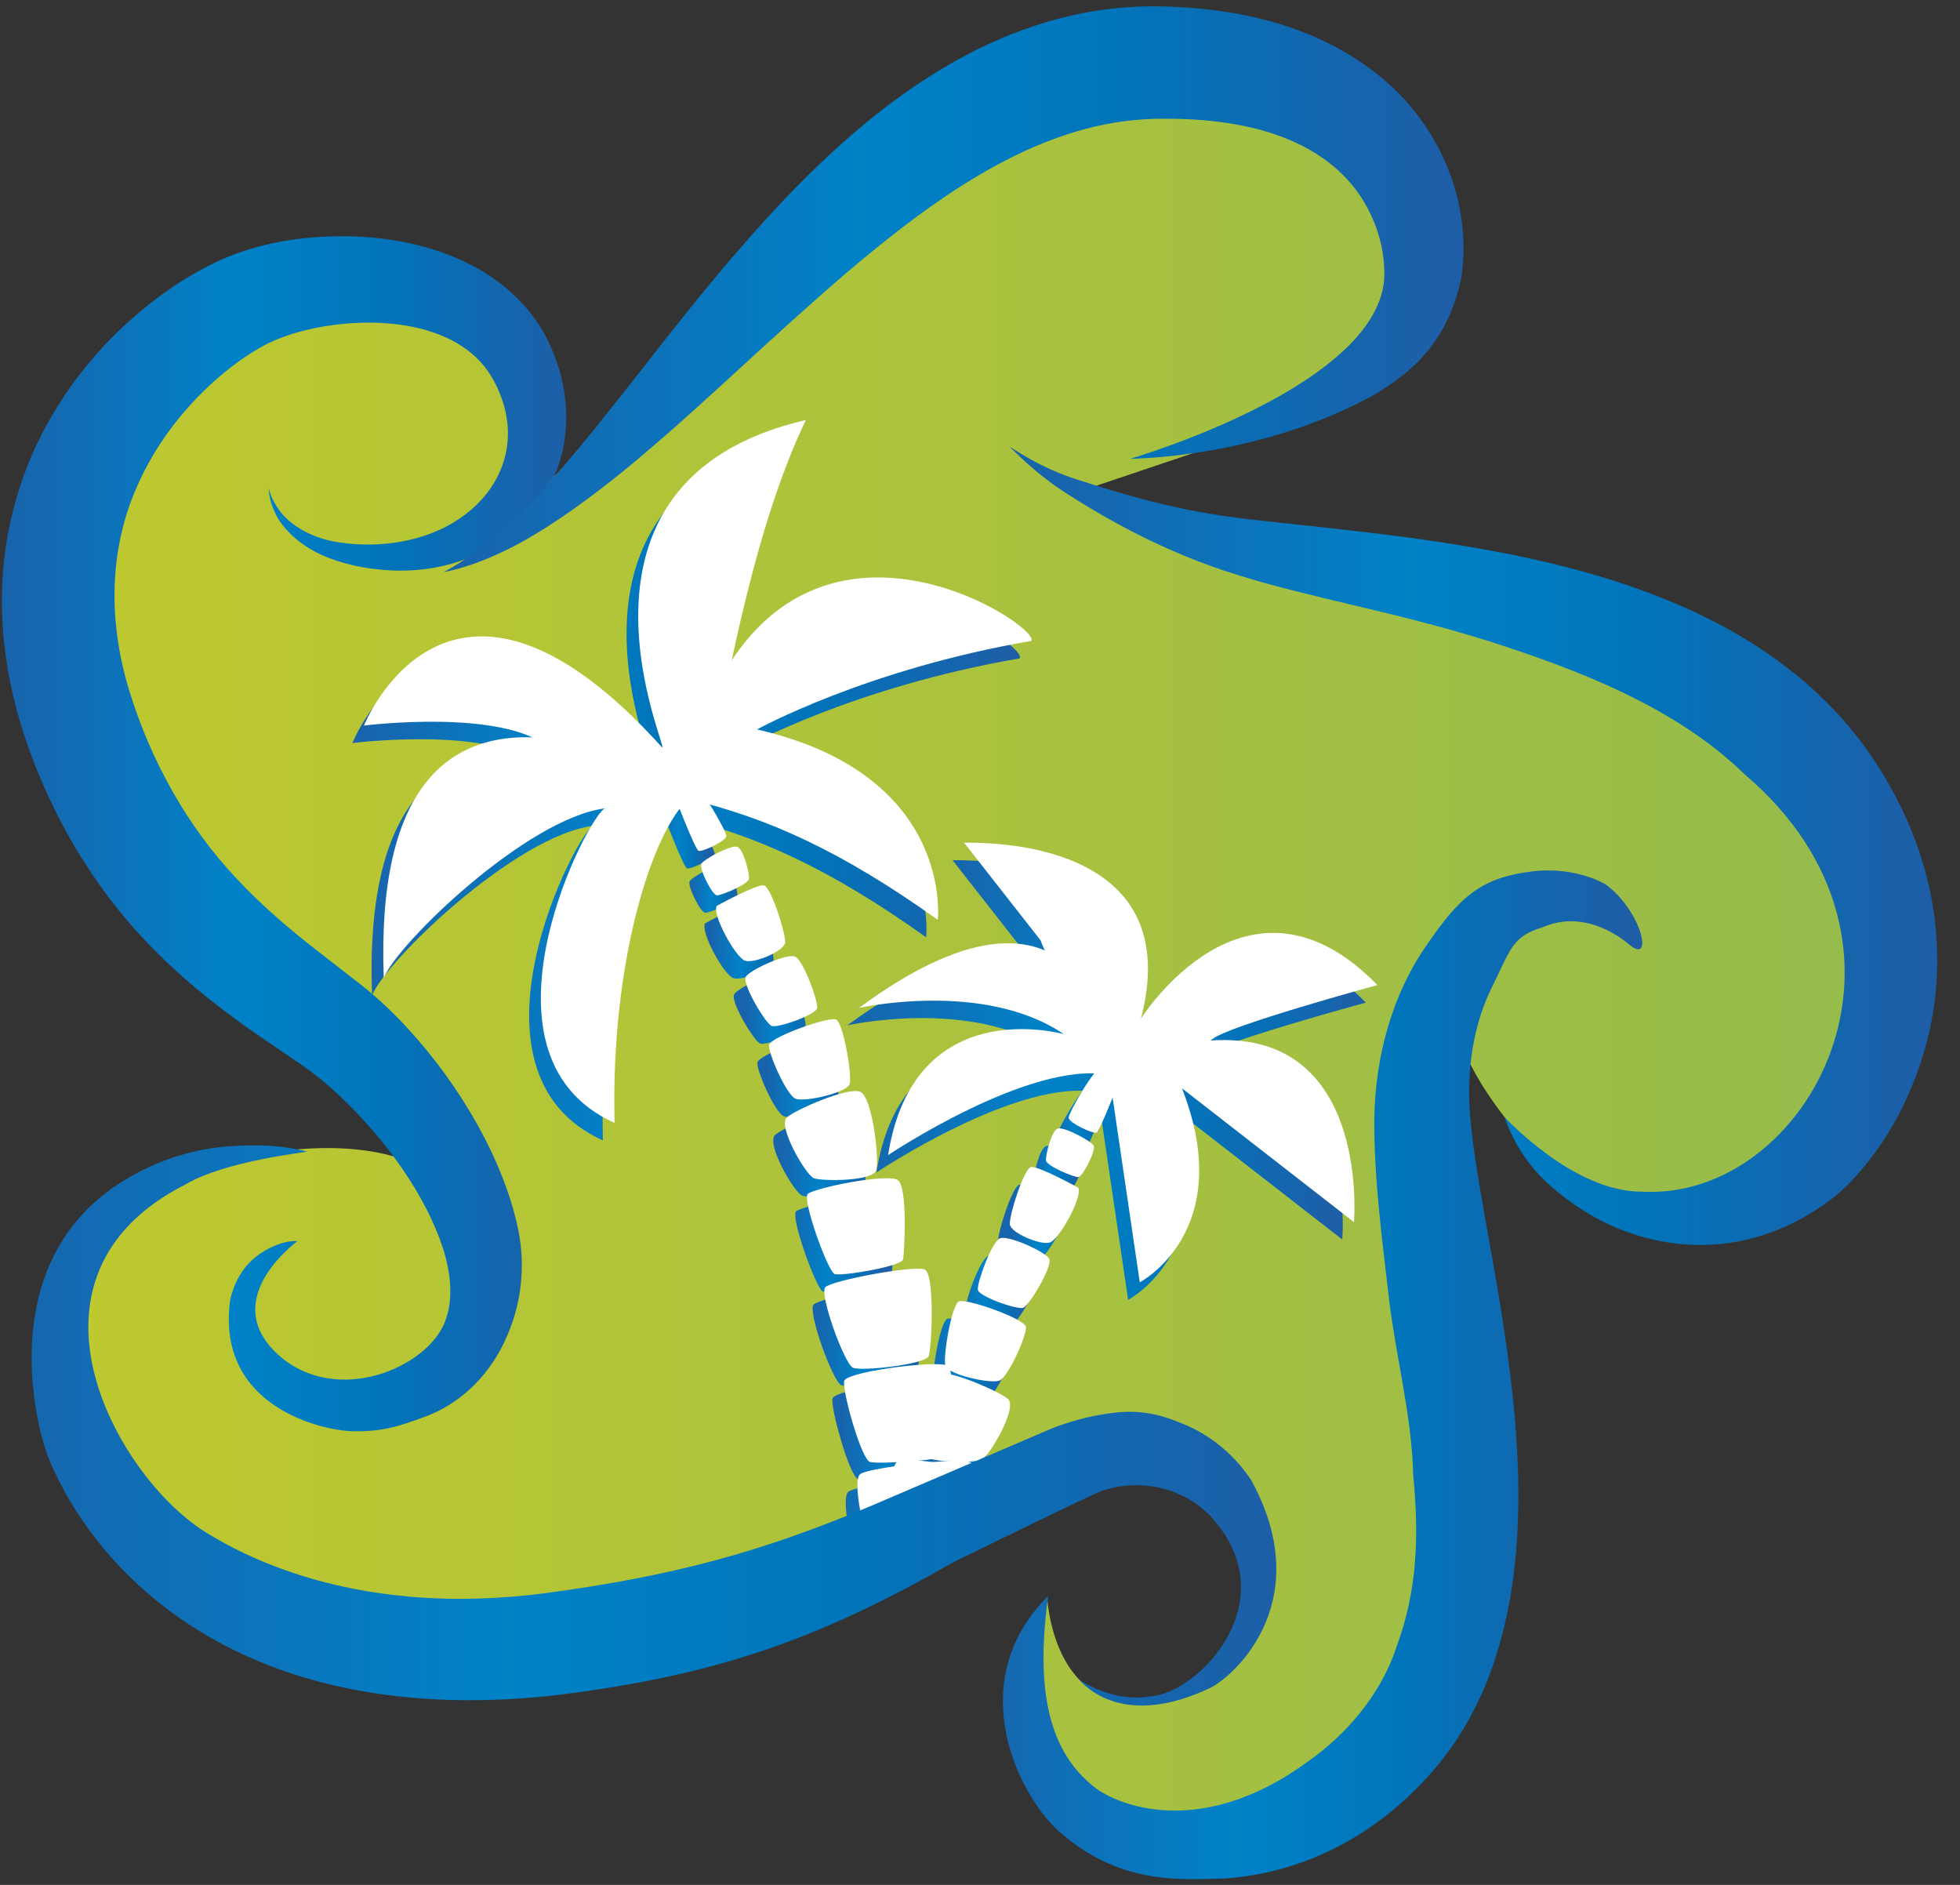 <?xml version="1.0" encoding="UTF-8"?>
<svg xmlns="http://www.w3.org/2000/svg" xmlns:xlink="http://www.w3.org/1999/xlink" version="1.1" id="Capa_1" x="0px" y="0px" width="52px" height="50px" viewBox="0 0 52 50" xml:space="preserve">
<rect x="0" y="0" width="52" height="50" fill="#333333" stroke="none"/>
<g>
	<g>
		<g>
			<defs>
				<path id="SVGID_1_" d="M27.292,1.712c-0.287,0.144-4.662,3.013-4.877,3.157s-5.259,5.164-5.259,5.164l-2.505,2.666l-0.831,1.215      l0.113-1.215c0,0,0.24-2.708,0.091-2.953C11.771,6.04,3.767,8.599,3.409,9.172c-0.359,0.574-1.936,3.371-2.367,4.234      c-0.43,0.864,1.936,8.325,1.936,8.325c0.275,0.891,7.153,8.25,8.124,9.205c0,0-1.15-0.724-3.674-0.396      c-0.871,0.112-3.258,0.715-3.258,0.715l-2.483,2.731l0.431,4.734l6.383,4.516l9.61-0.787l11.26-4.727h1.794      c0,0,2.375,3.723,2.364,3.938c-0.105,2.234-0.965,2.674-1.7,3.023c-3.806,1.807-4.038-2.229-4.038-2.229      s-2.249,2.955,0.221,5.385c0.209,0.205,2.396,1.206,2.396,1.206s3.645-0.194,6.71-3.771c0.158-0.185,1.291-5.553,1.34-5.769      s-0.909-7.259-0.909-7.259l0.144-5.793c0,0,0.371-0.557,1.138,1.378c0.538,1.364,2.202,3.392,3.735,4.075      c-0.049-0.008,0.6,0.193,1.383,0.396c0.966,0.25,2.138,0.5,2.459,0.356c0.285-0.14,1.107-0.446,1.381-0.63      c0.14-0.092,0.572-0.336,0.714-0.436c0.151-0.125,0.274-0.24,0.399-0.367c0.969-1.008,1.651-1.983,2.043-3.459      c0.387-1.465,0.381-3.158-0.108-4.756c-0.239-0.8-0.593-1.571-1.024-2.292c-0.431-0.722-0.979-1.427-1.604-2.035      c-1.257-1.226-2.725-2.051-4.145-2.633c-1.428-0.583-2.828-0.943-4.153-1.212c-2.438-0.482-4.623-0.674-6.478-0.881      l-4.689-0.957l3.671-1.237c0,0-0.09-0.132,3.001-1.417c3.089-1.285,2.277-2.901,2.421-3.071      c0.144-0.168-1.362-3.345-1.649-3.847c-0.287-0.501-3.514-1.793-4.017-2.223c-0.104-0.09-0.369-0.127-0.724-0.127      C30.115,1.084,27.518,1.6,27.292,1.712"></path>
			</defs>
			<clipPath id="SVGID_2_">
				<use xlink:href="#SVGID_1_" overflow="visible"></use>
			</clipPath>
			
				<linearGradient id="SVGID_3_" gradientUnits="userSpaceOnUse" x1="-655.456" y1="314.867" x2="-655.302" y2="314.867" gradientTransform="matrix(324.939 0 0 324.939 212984.125 -102287.828)">
				<stop offset="0" style="stop-color:#C1C92D"></stop>
				<stop offset="1" style="stop-color:#94BB4D"></stop>
			</linearGradient>
			<rect x="0.612" y="1.084" clip-path="url(#SVGID_2_)" fill="url(#SVGID_3_)" width="50.716" height="47.962"></rect>
		</g>
	</g>
	<g>
		<g>
			<defs>
				<path id="SVGID_4_" d="M28.927,28.76c-0.198,0.018-0.884,1.221-0.884,1.354c0,0.132,0.635,0.431,0.734,0.396      c0.1-0.033,0.668-1.535,0.668-1.535c-0.016-0.107-0.282-0.216-0.479-0.216C28.952,28.758,28.939,28.758,28.927,28.76"></path>
			</defs>
			<clipPath id="SVGID_5_">
				<use xlink:href="#SVGID_4_" overflow="visible"></use>
			</clipPath>
			
				<linearGradient id="SVGID_6_" gradientUnits="userSpaceOnUse" x1="-618.025" y1="342.316" x2="-617.871" y2="342.316" gradientTransform="matrix(9.078 0 0 9.078 5638.359 -3077.825)">
				<stop offset="0" style="stop-color:#1864AC"></stop>
				<stop offset="0.405" style="stop-color:#0082C8"></stop>
				<stop offset="0.655" style="stop-color:#0075BB"></stop>
				<stop offset="1" style="stop-color:#1E5EA7"></stop>
			</linearGradient>
			<rect x="28.043" y="28.758" clip-path="url(#SVGID_5_)" fill="url(#SVGID_6_)" width="1.402" height="1.785"></rect>
		</g>
	</g>
	<g>
		<g>
			<defs>
				<path id="SVGID_7_" d="M27.754,30.4c-0.165,0.059-0.32,0.695-0.312,0.842c0.009,0.148,0.725,0.445,0.85,0.445      s0.463-0.676,0.421-0.824c-0.03-0.107-0.694-0.469-0.917-0.469C27.777,30.396,27.766,30.396,27.754,30.4"></path>
			</defs>
			<clipPath id="SVGID_8_">
				<use xlink:href="#SVGID_7_" overflow="visible"></use>
			</clipPath>
			
				<linearGradient id="SVGID_9_" gradientUnits="userSpaceOnUse" x1="-613.709" y1="344.225" x2="-613.554" y2="344.225" gradientTransform="matrix(8.249 0 0 8.249 5089.871 -2808.436)">
				<stop offset="0" style="stop-color:#1864AC"></stop>
				<stop offset="0.405" style="stop-color:#0082C8"></stop>
				<stop offset="0.655" style="stop-color:#0075BB"></stop>
				<stop offset="1" style="stop-color:#1E5EA7"></stop>
			</linearGradient>
			<rect x="27.434" y="30.396" clip-path="url(#SVGID_8_)" fill="url(#SVGID_9_)" width="1.319" height="1.293"></rect>
		</g>
	</g>
	<g>
		<g>
			<defs>
				<path id="SVGID_10_" d="M27.045,31.426c-0.189,0.041-0.587,1.295-0.563,1.52c0.025,0.222,0.817,0.562,1.064,0.479      c0.248-0.083,0.876-1.214,0.751-1.453c0,0-0.992-0.546-1.23-0.546C27.059,31.424,27.051,31.424,27.045,31.426"></path>
			</defs>
			<clipPath id="SVGID_11_">
				<use xlink:href="#SVGID_10_" overflow="visible"></use>
			</clipPath>
			
				<linearGradient id="SVGID_12_" gradientUnits="userSpaceOnUse" x1="-626.443" y1="334.389" x2="-626.289" y2="334.389" gradientTransform="matrix(11.858 0 0 11.858 7455.175 -3932.878)">
				<stop offset="0" style="stop-color:#1864AC"></stop>
				<stop offset="0.405" style="stop-color:#0082C8"></stop>
				<stop offset="0.655" style="stop-color:#0075BB"></stop>
				<stop offset="1" style="stop-color:#1E5EA7"></stop>
			</linearGradient>
			<rect x="26.458" y="31.424" clip-path="url(#SVGID_11_)" fill="url(#SVGID_12_)" width="1.965" height="2.082"></rect>
		</g>
	</g>
	<g>
		<g>
			<defs>
				<path id="SVGID_13_" d="M26.219,33.314c-0.223,0.101-0.61,1.183-0.586,1.361c0.024,0.184,1.049,0.537,1.205,0.479      c0.157-0.059,0.775-1.082,0.691-1.295c-0.059-0.157-0.905-0.561-1.229-0.561C26.268,33.301,26.24,33.307,26.219,33.314"></path>
			</defs>
			<clipPath id="SVGID_14_">
				<use xlink:href="#SVGID_13_" overflow="visible"></use>
			</clipPath>
			
				<linearGradient id="SVGID_15_" gradientUnits="userSpaceOnUse" x1="-627.251" y1="332.797" x2="-627.097" y2="332.797" gradientTransform="matrix(12.337 0 0 12.337 7763.783 -4071.344)">
				<stop offset="0" style="stop-color:#1864AC"></stop>
				<stop offset="0.405" style="stop-color:#0082C8"></stop>
				<stop offset="0.655" style="stop-color:#0075BB"></stop>
				<stop offset="1" style="stop-color:#1E5EA7"></stop>
			</linearGradient>
			<rect x="25.608" y="33.301" clip-path="url(#SVGID_14_)" fill="url(#SVGID_15_)" width="2.005" height="1.913"></rect>
		</g>
	</g>
	<g>
		<g>
			<defs>
				<path id="SVGID_16_" d="M25.138,34.982c-0.199,0.074-0.438,1.492-0.363,1.718c0.073,0.222,1.181,0.479,1.428,0.387      c0.248-0.09,0.773-1.301,0.701-1.442c-0.107-0.217-1.378-0.668-1.709-0.668C25.17,34.977,25.15,34.979,25.138,34.982"></path>
			</defs>
			<clipPath id="SVGID_17_">
				<use xlink:href="#SVGID_16_" overflow="visible"></use>
			</clipPath>
			
				<linearGradient id="SVGID_18_" gradientUnits="userSpaceOnUse" x1="-630.274" y1="329.963" x2="-630.119" y2="329.963" gradientTransform="matrix(13.91 0 0 13.91 8791.67 -4553.608)">
				<stop offset="0" style="stop-color:#1864AC"></stop>
				<stop offset="0.405" style="stop-color:#0082C8"></stop>
				<stop offset="0.655" style="stop-color:#0075BB"></stop>
				<stop offset="1" style="stop-color:#1E5EA7"></stop>
			</linearGradient>
			<rect x="24.7" y="34.977" clip-path="url(#SVGID_17_)" fill="url(#SVGID_18_)" width="2.276" height="2.203"></rect>
		</g>
	</g>
	<g>
		<g>
			<defs>
				<path id="SVGID_19_" d="M24.493,36.898c-0.326,0.136-0.512,1.773-0.429,2.078s1.454,0.297,1.66,0.217      c0.206-0.084,0.961-1.366,0.718-1.61c-0.172-0.172-1.359-0.705-1.826-0.705C24.566,36.878,24.524,36.885,24.493,36.898"></path>
			</defs>
			<clipPath id="SVGID_20_">
				<use xlink:href="#SVGID_19_" overflow="visible"></use>
			</clipPath>
			
				<linearGradient id="SVGID_21_" gradientUnits="userSpaceOnUse" x1="-633.246" y1="327.34" x2="-633.092" y2="327.34" gradientTransform="matrix(15.815 0 0 15.815 10039.08 -5138.927)">
				<stop offset="0" style="stop-color:#1864AC"></stop>
				<stop offset="0.405" style="stop-color:#0082C8"></stop>
				<stop offset="0.655" style="stop-color:#0075BB"></stop>
				<stop offset="1" style="stop-color:#1E5EA7"></stop>
			</linearGradient>
			<rect x="23.981" y="36.878" clip-path="url(#SVGID_20_)" fill="url(#SVGID_21_)" width="2.705" height="2.403"></rect>
		</g>
	</g>
	<g>
		<g>
			<defs>
				<path id="SVGID_22_" d="M23.494,39.241c-0.272,0.183-0.173,1.924-0.14,2.104c0.032,0.184,1.443,0.188,1.625,0.121      s1.07-1.744,0.9-1.861c-0.201-0.142-1.469-0.412-2.085-0.412C23.653,39.193,23.545,39.208,23.494,39.241"></path>
			</defs>
			<clipPath id="SVGID_23_">
				<use xlink:href="#SVGID_22_" overflow="visible"></use>
			</clipPath>
			
				<linearGradient id="SVGID_24_" gradientUnits="userSpaceOnUse" x1="-634.357" y1="325.834" x2="-634.202" y2="325.834" gradientTransform="matrix(16.769 0 0 16.769 10660.72 -5423.482)">
				<stop offset="0" style="stop-color:#1864AC"></stop>
				<stop offset="0.405" style="stop-color:#0082C8"></stop>
				<stop offset="0.655" style="stop-color:#0075BB"></stop>
				<stop offset="1" style="stop-color:#1E5EA7"></stop>
			</linearGradient>
			<rect x="23.222" y="39.193" clip-path="url(#SVGID_23_)" fill="url(#SVGID_24_)" width="2.828" height="2.34"></rect>
		</g>
	</g>
	<g>
		<g>
			<defs>
				<path id="SVGID_25_" d="M25.271,22.817l2.031,2.593c0.216,0.652,1.978,3.667,1.978,3.667c0.359,0.694,2.572-1.041,2.572-1.041      c0.399-0.358,4.385-1.44,4.385-1.44c-3.478-3.568-6.272,0.889-6.272,0.889c1.19-4.583-3.73-4.667-4.612-4.667      C25.318,22.817,25.291,22.817,25.271,22.817"></path>
			</defs>
			<clipPath id="SVGID_26_">
				<use xlink:href="#SVGID_25_" overflow="visible"></use>
			</clipPath>
			
				<linearGradient id="SVGID_27_" gradientUnits="userSpaceOnUse" x1="-651.8" y1="317.904" x2="-651.645" y2="317.904" gradientTransform="matrix(70.945 0 0 70.945 46267.352 -22527.547)">
				<stop offset="0" style="stop-color:#1864AC"></stop>
				<stop offset="0.405" style="stop-color:#0082C8"></stop>
				<stop offset="0.655" style="stop-color:#0075BB"></stop>
				<stop offset="1" style="stop-color:#1E5EA7"></stop>
			</linearGradient>
			<rect x="25.271" y="22.817" clip-path="url(#SVGID_26_)" fill="url(#SVGID_27_)" width="10.965" height="6.955"></rect>
		</g>
	</g>
	<g>
		<g>
			<defs>
				<path id="SVGID_28_" d="M22.479,27.2c0,0,3.316-0.747,5.436,0.694c0,0-3.98-1.139-4.663,3.209c0,0,3.787-2.537,5.867-2.125      l0.811,5.502c0,0,2.603-1.359,1.118-5.148l4.563,3.548c0,0,0.613-6.978-6.364-4.153c0,0-0.271-3.241-2.821-3.242      C25.467,25.485,24.188,25.941,22.479,27.2"></path>
			</defs>
			<clipPath id="SVGID_29_">
				<use xlink:href="#SVGID_28_" overflow="visible"></use>
			</clipPath>
			
				<linearGradient id="SVGID_30_" gradientUnits="userSpaceOnUse" x1="-652.482" y1="317" x2="-652.328" y2="317" gradientTransform="matrix(85.046 0 0 85.046 55513.457 -26929.621)">
				<stop offset="0" style="stop-color:#1864AC"></stop>
				<stop offset="0.405" style="stop-color:#0082C8"></stop>
				<stop offset="0.655" style="stop-color:#0075BB"></stop>
				<stop offset="1" style="stop-color:#1E5EA7"></stop>
			</linearGradient>
			<rect x="22.479" y="25.485" clip-path="url(#SVGID_29_)" fill="url(#SVGID_30_)" width="13.746" height="8.996"></rect>
		</g>
	</g>
	<g>
		<g>
			<defs>
				<path id="SVGID_31_" d="M17.558,21.499c0,0,0.57,1.502,0.668,1.536c0.099,0.032,0.735-0.265,0.735-0.396      c0-0.132-0.685-1.337-0.884-1.354c-0.012-0.001-0.025-0.001-0.04-0.001C17.842,21.282,17.574,21.391,17.558,21.499"></path>
			</defs>
			<clipPath id="SVGID_32_">
				<use xlink:href="#SVGID_31_" overflow="visible"></use>
			</clipPath>
			
				<linearGradient id="SVGID_33_" gradientUnits="userSpaceOnUse" x1="-611.708" y1="346.82" x2="-611.554" y2="346.82" gradientTransform="matrix(9.078 0 0 9.078 5570.523 -3126.185)">
				<stop offset="0" style="stop-color:#1864AC"></stop>
				<stop offset="0.405" style="stop-color:#0082C8"></stop>
				<stop offset="0.655" style="stop-color:#0075BB"></stop>
				<stop offset="1" style="stop-color:#1E5EA7"></stop>
			</linearGradient>
			<rect x="17.558" y="21.282" clip-path="url(#SVGID_32_)" fill="url(#SVGID_33_)" width="1.403" height="1.784"></rect>
		</g>
	</g>
	<g>
		<g>
			<defs>
				<path id="SVGID_34_" d="M18.293,23.389c-0.043,0.148,0.297,0.825,0.42,0.825c0.124,0,0.842-0.297,0.851-0.445      c0.008-0.149-0.149-0.785-0.313-0.843c-0.011-0.003-0.024-0.005-0.041-0.005C18.988,22.921,18.323,23.281,18.293,23.389"></path>
			</defs>
			<clipPath id="SVGID_35_">
				<use xlink:href="#SVGID_34_" overflow="visible"></use>
			</clipPath>
			
				<linearGradient id="SVGID_36_" gradientUnits="userSpaceOnUse" x1="-607.643" y1="349.182" x2="-607.488" y2="349.182" gradientTransform="matrix(8.249 0 0 8.249 5030.792 -2856.866)">
				<stop offset="0" style="stop-color:#1864AC"></stop>
				<stop offset="0.405" style="stop-color:#0082C8"></stop>
				<stop offset="0.655" style="stop-color:#0075BB"></stop>
				<stop offset="1" style="stop-color:#1E5EA7"></stop>
			</linearGradient>
			<rect x="18.25" y="22.921" clip-path="url(#SVGID_35_)" fill="url(#SVGID_36_)" width="1.322" height="1.293"></rect>
		</g>
	</g>
	<g>
		<g>
			<defs>
				<path id="SVGID_37_" d="M18.705,24.495c-0.124,0.24,0.504,1.37,0.751,1.452c0.248,0.084,1.04-0.256,1.065-0.478      c0.025-0.224-0.372-1.478-0.562-1.519c-0.006-0.001-0.013-0.003-0.022-0.003C19.699,23.948,18.705,24.495,18.705,24.495"></path>
			</defs>
			<clipPath id="SVGID_38_">
				<use xlink:href="#SVGID_37_" overflow="visible"></use>
			</clipPath>
			
				<linearGradient id="SVGID_39_" gradientUnits="userSpaceOnUse" x1="-622.851" y1="337.837" x2="-622.695" y2="337.837" gradientTransform="matrix(11.858 0 0 11.858 7404.638 -3981.175)">
				<stop offset="0" style="stop-color:#1864AC"></stop>
				<stop offset="0.405" style="stop-color:#0082C8"></stop>
				<stop offset="0.655" style="stop-color:#0075BB"></stop>
				<stop offset="1" style="stop-color:#1E5EA7"></stop>
			</linearGradient>
			<rect x="18.582" y="23.948" clip-path="url(#SVGID_38_)" fill="url(#SVGID_39_)" width="1.965" height="2.083"></rect>
		</g>
	</g>
	<g>
		<g>
			<defs>
				<path id="SVGID_40_" d="M19.473,26.387c-0.081,0.213,0.537,1.236,0.693,1.295c0.157,0.059,1.181-0.295,1.205-0.479      c0.025-0.182-0.363-1.262-0.586-1.361c-0.021-0.009-0.049-0.014-0.083-0.014C20.379,25.827,19.533,26.229,19.473,26.387"></path>
			</defs>
			<clipPath id="SVGID_41_">
				<use xlink:href="#SVGID_40_" overflow="visible"></use>
			</clipPath>
			
				<linearGradient id="SVGID_42_" gradientUnits="userSpaceOnUse" x1="-624.518" y1="336.111" x2="-624.364" y2="336.111" gradientTransform="matrix(12.336 0 0 12.336 7723.776 -4119.624)">
				<stop offset="0" style="stop-color:#1864AC"></stop>
				<stop offset="0.405" style="stop-color:#0082C8"></stop>
				<stop offset="0.655" style="stop-color:#0075BB"></stop>
				<stop offset="1" style="stop-color:#1E5EA7"></stop>
			</linearGradient>
			<rect x="19.392" y="25.827" clip-path="url(#SVGID_41_)" fill="url(#SVGID_42_)" width="2.004" height="1.911"></rect>
		</g>
	</g>
	<g>
		<g>
			<defs>
				<path id="SVGID_43_" d="M20.1,28.169c-0.071,0.144,0.455,1.354,0.702,1.444c0.248,0.092,1.354-0.166,1.428-0.387      c0.074-0.226-0.165-1.646-0.362-1.72c-0.014-0.005-0.033-0.007-0.057-0.007C21.479,27.501,20.208,27.953,20.1,28.169"></path>
			</defs>
			<clipPath id="SVGID_44_">
				<use xlink:href="#SVGID_43_" overflow="visible"></use>
			</clipPath>
			
				<linearGradient id="SVGID_45_" gradientUnits="userSpaceOnUse" x1="-628.438" y1="332.9" x2="-628.283" y2="332.9" gradientTransform="matrix(13.909 0 0 13.909 8761.293 -4601.852)">
				<stop offset="0" style="stop-color:#1864AC"></stop>
				<stop offset="0.405" style="stop-color:#0082C8"></stop>
				<stop offset="0.655" style="stop-color:#0075BB"></stop>
				<stop offset="1" style="stop-color:#1E5EA7"></stop>
			</linearGradient>
			<rect x="20.029" y="27.501" clip-path="url(#SVGID_44_)" fill="url(#SVGID_45_)" width="2.275" height="2.204"></rect>
		</g>
	</g>
	<g>
		<g>
			<defs>
				<path id="SVGID_46_" d="M20.563,30.109c-0.244,0.242,0.511,1.527,0.718,1.607c0.206,0.082,1.576,0.092,1.659-0.214      s-0.103-1.944-0.429-2.081c-0.031-0.013-0.073-0.02-0.122-0.02C21.921,29.404,20.734,29.938,20.563,30.109"></path>
			</defs>
			<clipPath id="SVGID_47_">
				<use xlink:href="#SVGID_46_" overflow="visible"></use>
			</clipPath>
			
				<linearGradient id="SVGID_48_" gradientUnits="userSpaceOnUse" x1="-632.026" y1="329.924" x2="-631.872" y2="329.924" gradientTransform="matrix(15.815 0 0 15.815 10016.252 -5187.286)">
				<stop offset="0" style="stop-color:#1864AC"></stop>
				<stop offset="0.405" style="stop-color:#0082C8"></stop>
				<stop offset="0.655" style="stop-color:#0075BB"></stop>
				<stop offset="1" style="stop-color:#1E5EA7"></stop>
			</linearGradient>
			<rect x="20.319" y="29.404" clip-path="url(#SVGID_47_)" fill="url(#SVGID_48_)" width="2.704" height="2.404"></rect>
		</g>
	</g>
	<g>
		<g>
			<defs>
				<path id="SVGID_49_" d="M21.124,32.13c-0.169,0.12,0.528,2.063,0.71,2.132c0.182,0.066,1.783-0.209,1.815-0.389      c0.033-0.184,0.132-1.926-0.14-2.105c-0.051-0.033-0.158-0.047-0.301-0.047C22.593,31.721,21.325,31.99,21.124,32.13"></path>
			</defs>
			<clipPath id="SVGID_50_">
				<use xlink:href="#SVGID_49_" overflow="visible"></use>
			</clipPath>
			
				<linearGradient id="SVGID_51_" gradientUnits="userSpaceOnUse" x1="-633.68" y1="328.207" x2="-633.525" y2="328.207" gradientTransform="matrix(16.801 0 0 16.801 10667.352 -5481.097)">
				<stop offset="0" style="stop-color:#1864AC"></stop>
				<stop offset="0.405" style="stop-color:#0082C8"></stop>
				<stop offset="0.655" style="stop-color:#0075BB"></stop>
				<stop offset="1" style="stop-color:#1E5EA7"></stop>
			</linearGradient>
			<rect x="20.955" y="31.721" clip-path="url(#SVGID_50_)" fill="url(#SVGID_51_)" width="2.827" height="2.606"></rect>
		</g>
	</g>
	<g>
		<g>
			<defs>
				<path id="SVGID_52_" d="M21.586,34.605c-0.168,0.17,0.504,2.041,0.735,2.14c0.231,0.101,1.922-0.091,2.006-0.308      c0.083-0.213,0.173-2.187-0.107-2.301c-0.034-0.014-0.096-0.021-0.179-0.021C23.44,34.116,21.746,34.447,21.586,34.605"></path>
			</defs>
			<clipPath id="SVGID_53_">
				<use xlink:href="#SVGID_52_" overflow="visible"></use>
			</clipPath>
			
				<linearGradient id="SVGID_54_" gradientUnits="userSpaceOnUse" x1="-635.886" y1="326.22" x2="-635.731" y2="326.22" gradientTransform="matrix(18.436 0 0 18.436 11744.825 -5978.75)">
				<stop offset="0" style="stop-color:#1864AC"></stop>
				<stop offset="0.405" style="stop-color:#0082C8"></stop>
				<stop offset="0.655" style="stop-color:#0075BB"></stop>
				<stop offset="1" style="stop-color:#1E5EA7"></stop>
			</linearGradient>
			<rect x="21.418" y="34.116" clip-path="url(#SVGID_53_)" fill="url(#SVGID_54_)" width="3.082" height="2.729"></rect>
		</g>
	</g>
	<g>
		<g>
			<defs>
				<path id="SVGID_55_" d="M22.098,37.075c-0.111,0.122,0.438,2.114,0.677,2.17c0.239,0.058,2.088-0.039,2.154-0.229      c0.066-0.19,0.091-2.138-0.074-2.312c-0.036-0.037-0.172-0.054-0.366-0.054C23.777,36.65,22.286,36.868,22.098,37.075"></path>
			</defs>
			<clipPath id="SVGID_56_">
				<use xlink:href="#SVGID_55_" overflow="visible"></use>
			</clipPath>
			
				<linearGradient id="SVGID_57_" gradientUnits="userSpaceOnUse" x1="-636.379" y1="325.287" x2="-636.224" y2="325.287" gradientTransform="matrix(18.737 0 0 18.737 11946.094 -6057.057)">
				<stop offset="0" style="stop-color:#1864AC"></stop>
				<stop offset="0.405" style="stop-color:#0082C8"></stop>
				<stop offset="0.655" style="stop-color:#0075BB"></stop>
				<stop offset="1" style="stop-color:#1E5EA7"></stop>
			</linearGradient>
			<rect x="21.987" y="36.65" clip-path="url(#SVGID_56_)" fill="url(#SVGID_57_)" width="3.032" height="2.652"></rect>
		</g>
	</g>
	<g>
		<g>
			<defs>
				<path id="SVGID_58_" d="M22.511,39.568c-0.255,0.201,0.231,2.179,0.429,2.285c0.198,0.108,1.908-0.531,2.04-0.754      c0.132-0.224,0.709-1.682,0.478-1.838c-0.047-0.031-0.189-0.046-0.386-0.046C24.303,39.217,22.695,39.424,22.511,39.568"></path>
			</defs>
			<clipPath id="SVGID_59_">
				<use xlink:href="#SVGID_58_" overflow="visible"></use>
			</clipPath>
			
				<linearGradient id="SVGID_60_" gradientUnits="userSpaceOnUse" x1="-637.665" y1="323.93" x2="-637.51" y2="323.93" gradientTransform="matrix(19.883 0 0 19.883 12700.799 -6399.93)">
				<stop offset="0" style="stop-color:#1864AC"></stop>
				<stop offset="0.405" style="stop-color:#0082C8"></stop>
				<stop offset="0.655" style="stop-color:#0075BB"></stop>
				<stop offset="1" style="stop-color:#1E5EA7"></stop>
			</linearGradient>
			<rect x="22.255" y="39.217" clip-path="url(#SVGID_59_)" fill="url(#SVGID_60_)" width="3.434" height="2.746"></rect>
		</g>
	</g>
	<g>
		<g>
			<defs>
				<path id="SVGID_61_" d="M17.256,20.29c-5.648-6.268-7.907-0.579-7.907-0.579s3.727-0.47,4.938,0.612      c1.211,1.082,3.895,1.235,3.895,1.235c0.402,0.383,0.949-5.916,2.891-9.952C14.077,13.227,17.481,20.47,17.256,20.29"></path>
			</defs>
			<clipPath id="SVGID_62_">
				<use xlink:href="#SVGID_61_" overflow="visible"></use>
			</clipPath>
			
				<linearGradient id="SVGID_63_" gradientUnits="userSpaceOnUse" x1="-650.987" y1="318.332" x2="-650.833" y2="318.332" gradientTransform="matrix(75.843 0 0 75.843 49382.434 -24126.648)">
				<stop offset="0" style="stop-color:#1864AC"></stop>
				<stop offset="0.405" style="stop-color:#0082C8"></stop>
				<stop offset="0.655" style="stop-color:#0075BB"></stop>
				<stop offset="1" style="stop-color:#1E5EA7"></stop>
			</linearGradient>
			<rect x="9.349" y="11.605" clip-path="url(#SVGID_62_)" fill="url(#SVGID_63_)" width="11.723" height="10.334"></rect>
		</g>
	</g>
	<g>
		<g>
			<defs>
				<path id="SVGID_64_" d="M17.773,21.333c0,0-8.285-5.192-7.902,5.071c0.367-0.917,3.804-4.239,5.879-4.5      c-0.402,0.078-3.787,6.533,0.245,8.347c-0.11-4.292,1.01-7.748,1.963-8.592c2.1,0.5,4.051,1.377,6.612,3.204      c0,0,0.449-3.852-4.794-5.05c0,0,2.871-1.591,7.273-2.348c0.188-0.2-1.819-1.684-4.064-1.684      C20.975,15.781,18.771,16.971,17.773,21.333"></path>
			</defs>
			<clipPath id="SVGID_65_">
				<use xlink:href="#SVGID_64_" overflow="visible"></use>
			</clipPath>
			
				<linearGradient id="SVGID_66_" gradientUnits="userSpaceOnUse" x1="-652.927" y1="316.635" x2="-652.773" y2="316.635" gradientTransform="matrix(111.284 0 0 111.284 72670.367 -35213.488)">
				<stop offset="0" style="stop-color:#1864AC"></stop>
				<stop offset="0.405" style="stop-color:#0082C8"></stop>
				<stop offset="0.655" style="stop-color:#0075BB"></stop>
				<stop offset="1" style="stop-color:#1E5EA7"></stop>
			</linearGradient>
			<rect x="9.489" y="15.781" clip-path="url(#SVGID_65_)" fill="url(#SVGID_66_)" width="17.748" height="14.471"></rect>
		</g>
	</g>
	<g>
		<g>
			<defs>
				<rect id="SVGID_67_" x="-2.433" y="-1.833" width="55.183" height="53.946"></rect>
			</defs>
			<clipPath id="SVGID_68_">
				<use xlink:href="#SVGID_67_" overflow="visible"></use>
			</clipPath>
			<path clip-path="url(#SVGID_68_)" fill="#FFFFFF" d="M29.756,28.509c0,0-0.57,1.503-0.669,1.536     c-0.101,0.033-0.735-0.264-0.735-0.396s0.686-1.336,0.885-1.354C29.434,28.279,29.738,28.395,29.756,28.509"></path>
		</g>
		<g>
			<defs>
				<rect id="SVGID_69_" x="-2.433" y="-1.833" width="55.183" height="53.946"></rect>
			</defs>
			<clipPath id="SVGID_70_">
				<use xlink:href="#SVGID_69_" overflow="visible"></use>
			</clipPath>
			<path clip-path="url(#SVGID_70_)" fill="#FFFFFF" d="M29.02,30.398c0.045,0.149-0.295,0.826-0.42,0.826     c-0.123,0-0.842-0.297-0.85-0.445c-0.009-0.148,0.146-0.784,0.312-0.842C28.229,29.879,28.986,30.285,29.02,30.398"></path>
		</g>
		<g>
			<defs>
				<rect id="SVGID_71_" x="-2.433" y="-1.833" width="55.183" height="53.946"></rect>
			</defs>
			<clipPath id="SVGID_72_">
				<use xlink:href="#SVGID_71_" overflow="visible"></use>
			</clipPath>
			<path clip-path="url(#SVGID_72_)" fill="#FFFFFF" d="M28.607,31.506c0.123,0.241-0.504,1.37-0.752,1.453     c-0.248,0.082-1.039-0.255-1.063-0.479c-0.024-0.226,0.371-1.479,0.562-1.521C27.542,30.919,28.607,31.506,28.607,31.506"></path>
		</g>
		<g>
			<defs>
				<rect id="SVGID_73_" x="-2.433" y="-1.833" width="55.183" height="53.946"></rect>
			</defs>
			<clipPath id="SVGID_74_">
				<use xlink:href="#SVGID_73_" overflow="visible"></use>
			</clipPath>
			<path clip-path="url(#SVGID_74_)" fill="#FFFFFF" d="M27.84,33.396c0.082,0.213-0.535,1.238-0.693,1.295     c-0.155,0.059-1.18-0.297-1.204-0.479c-0.025-0.181,0.362-1.262,0.586-1.362C26.75,32.753,27.773,33.225,27.84,33.396"></path>
		</g>
		<g>
			<defs>
				<rect id="SVGID_75_" x="-2.433" y="-1.833" width="55.183" height="53.946"></rect>
			</defs>
			<clipPath id="SVGID_76_">
				<use xlink:href="#SVGID_75_" overflow="visible"></use>
			</clipPath>
			<path clip-path="url(#SVGID_76_)" fill="#FFFFFF" d="M27.213,35.18c0.071,0.146-0.454,1.354-0.701,1.443     c-0.248,0.092-1.354-0.164-1.429-0.387c-0.074-0.223,0.165-1.643,0.364-1.717C25.644,34.445,27.096,34.947,27.213,35.18"></path>
		</g>
		<g>
			<defs>
				<rect id="SVGID_77_" x="-2.433" y="-1.833" width="55.183" height="53.946"></rect>
			</defs>
			<clipPath id="SVGID_78_">
				<use xlink:href="#SVGID_77_" overflow="visible"></use>
			</clipPath>
			<path clip-path="url(#SVGID_78_)" fill="#FFFFFF" d="M26.75,37.119c0.245,0.244-0.511,1.527-0.718,1.609     c-0.206,0.084-1.577,0.092-1.659-0.215c-0.083-0.306,0.104-1.943,0.429-2.08C25.127,36.297,26.561,36.93,26.75,37.119"></path>
		</g>
		<g>
			<defs>
				<rect id="SVGID_79_" x="-2.433" y="-1.833" width="55.183" height="53.946"></rect>
			</defs>
			<clipPath id="SVGID_80_">
				<use xlink:href="#SVGID_79_" overflow="visible"></use>
			</clipPath>
			<path clip-path="url(#SVGID_80_)" fill="#FFFFFF" d="M26.188,39.143c0.17,0.117-0.718,1.795-0.899,1.86s-1.593,0.063-1.626-0.12     c-0.033-0.18-0.131-1.924,0.141-2.104C24.076,38.598,25.942,38.969,26.188,39.143"></path>
		</g>
		<g>
			<defs>
				<rect id="SVGID_81_" x="-2.433" y="-1.833" width="55.183" height="53.946"></rect>
			</defs>
			<clipPath id="SVGID_82_">
				<use xlink:href="#SVGID_81_" overflow="visible"></use>
			</clipPath>
			<path clip-path="url(#SVGID_82_)" fill="#FFFFFF" d="M30.271,27.021c0,0,2.795-4.458,6.273-0.89c0,0-3.984,1.083-4.386,1.44     c0,0-2.214,1.736-2.572,1.041c0,0-1.762-3.014-1.978-3.667l-2.031-2.592C26.164,22.354,31.507,22.265,30.271,27.021"></path>
		</g>
		<g>
			<defs>
				<rect id="SVGID_83_" x="-2.433" y="-1.833" width="55.183" height="53.946"></rect>
			</defs>
			<clipPath id="SVGID_84_">
				<use xlink:href="#SVGID_83_" overflow="visible"></use>
			</clipPath>
			<path clip-path="url(#SVGID_84_)" fill="#FFFFFF" d="M29.555,28.262c0,0-0.512-6.133-6.766-1.525c0,0,3.315-0.746,5.436,0.697     c0,0-3.98-1.14-4.663,3.207c0,0,3.788-2.537,5.868-2.123l0.809,5.498c0,0,2.603-1.359,1.119-5.147l4.563,3.549     C35.92,32.416,36.534,25.438,29.555,28.262"></path>
		</g>
		<g>
			<defs>
				<rect id="SVGID_85_" x="-2.433" y="-1.833" width="55.183" height="53.946"></rect>
			</defs>
			<clipPath id="SVGID_86_">
				<use xlink:href="#SVGID_85_" overflow="visible"></use>
			</clipPath>
			<path clip-path="url(#SVGID_86_)" fill="#FFFFFF" d="M17.867,21.035c0,0,0.57,1.502,0.668,1.536     c0.099,0.033,0.735-0.265,0.735-0.396c0-0.131-0.685-1.337-0.883-1.354C18.189,20.804,17.884,20.919,17.867,21.035"></path>
		</g>
		<g>
			<defs>
				<rect id="SVGID_87_" x="-2.433" y="-1.833" width="55.183" height="53.946"></rect>
			</defs>
			<clipPath id="SVGID_88_">
				<use xlink:href="#SVGID_87_" overflow="visible"></use>
			</clipPath>
			<path clip-path="url(#SVGID_88_)" fill="#FFFFFF" d="M18.602,22.925c-0.042,0.148,0.297,0.826,0.421,0.826     s0.842-0.297,0.85-0.446c0.008-0.149-0.148-0.784-0.313-0.842C19.394,22.405,18.635,22.81,18.602,22.925"></path>
		</g>
		<g>
			<defs>
				<rect id="SVGID_89_" x="-2.433" y="-1.833" width="55.183" height="53.946"></rect>
			</defs>
			<clipPath id="SVGID_90_">
				<use xlink:href="#SVGID_89_" overflow="visible"></use>
			</clipPath>
			<path clip-path="url(#SVGID_90_)" fill="#FFFFFF" d="M19.014,24.031c-0.123,0.239,0.503,1.37,0.751,1.453     c0.248,0.083,1.04-0.256,1.065-0.479c0.024-0.223-0.372-1.478-0.562-1.519C20.08,23.445,19.014,24.031,19.014,24.031"></path>
		</g>
		<g>
			<defs>
				<rect id="SVGID_91_" x="-2.433" y="-1.833" width="55.183" height="53.946"></rect>
			</defs>
			<clipPath id="SVGID_92_">
				<use xlink:href="#SVGID_91_" overflow="visible"></use>
			</clipPath>
			<path clip-path="url(#SVGID_92_)" fill="#FFFFFF" d="M19.782,25.921c-0.081,0.214,0.537,1.239,0.693,1.295     c0.157,0.06,1.181-0.297,1.206-0.479c0.024-0.18-0.363-1.261-0.586-1.36C20.872,25.278,19.849,25.749,19.782,25.921"></path>
		</g>
		<g>
			<defs>
				<rect id="SVGID_93_" x="-2.433" y="-1.833" width="55.183" height="53.946"></rect>
			</defs>
			<clipPath id="SVGID_94_">
				<use xlink:href="#SVGID_93_" overflow="visible"></use>
			</clipPath>
			<path clip-path="url(#SVGID_94_)" fill="#FFFFFF" d="M20.41,27.704c-0.072,0.146,0.454,1.354,0.702,1.444     c0.248,0.092,1.354-0.164,1.428-0.387c0.074-0.225-0.166-1.644-0.363-1.718C21.978,26.971,20.525,27.475,20.41,27.704"></path>
		</g>
		<g>
			<defs>
				<rect id="SVGID_95_" x="-2.433" y="-1.833" width="55.183" height="53.946"></rect>
			</defs>
			<clipPath id="SVGID_96_">
				<use xlink:href="#SVGID_95_" overflow="visible"></use>
			</clipPath>
			<path clip-path="url(#SVGID_96_)" fill="#FFFFFF" d="M20.872,29.646c-0.244,0.242,0.512,1.526,0.718,1.608     c0.207,0.081,1.577,0.091,1.659-0.215s-0.104-1.944-0.429-2.079C22.494,28.824,21.062,29.456,20.872,29.646"></path>
		</g>
		<g>
			<defs>
				<rect id="SVGID_97_" x="-2.433" y="-1.833" width="55.183" height="53.946"></rect>
			</defs>
			<clipPath id="SVGID_98_">
				<use xlink:href="#SVGID_97_" overflow="visible"></use>
			</clipPath>
			<path clip-path="url(#SVGID_98_)" fill="#FFFFFF" d="M21.434,31.667c-0.169,0.119,0.528,2.063,0.709,2.129     c0.182,0.065,1.783-0.205,1.816-0.387c0.033-0.181,0.132-1.925-0.14-2.106C23.546,31.123,21.681,31.493,21.434,31.667"></path>
		</g>
		<g>
			<defs>
				<rect id="SVGID_99_" x="-2.433" y="-1.833" width="55.183" height="53.946"></rect>
			</defs>
			<clipPath id="SVGID_100_">
				<use xlink:href="#SVGID_99_" overflow="visible"></use>
			</clipPath>
			<path clip-path="url(#SVGID_100_)" fill="#FFFFFF" d="M21.896,34.145c-0.168,0.168,0.503,2.037,0.735,2.137     c0.231,0.101,1.923-0.092,2.006-0.305c0.082-0.215,0.173-2.188-0.108-2.302C24.249,33.559,22.077,33.963,21.896,34.145"></path>
		</g>
		<g>
			<defs>
				<rect id="SVGID_101_" x="-2.433" y="-1.833" width="55.183" height="53.946"></rect>
			</defs>
			<clipPath id="SVGID_102_">
				<use xlink:href="#SVGID_101_" overflow="visible"></use>
			</clipPath>
			<path clip-path="url(#SVGID_102_)" fill="#FFFFFF" d="M22.407,36.609c-0.111,0.123,0.438,2.115,0.677,2.174     c0.239,0.058,2.087-0.041,2.154-0.232c0.066-0.188,0.09-2.137-0.073-2.311C24.999,36.068,22.646,36.348,22.407,36.609"></path>
		</g>
		<g>
			<defs>
				<rect id="SVGID_103_" x="-2.433" y="-1.833" width="55.183" height="53.946"></rect>
			</defs>
			<clipPath id="SVGID_104_">
				<use xlink:href="#SVGID_103_" overflow="visible"></use>
			</clipPath>
			<path clip-path="url(#SVGID_104_)" fill="#FFFFFF" d="M22.82,39.104c-0.256,0.201,0.231,2.18,0.429,2.287     c0.198,0.106,1.908-0.533,2.04-0.756c0.133-0.224,0.709-1.681,0.477-1.836C25.536,38.643,23.051,38.925,22.82,39.104"></path>
		</g>
		<g>
			<defs>
				<rect id="SVGID_105_" x="-2.433" y="-1.833" width="55.183" height="53.946"></rect>
			</defs>
			<clipPath id="SVGID_106_">
				<use xlink:href="#SVGID_105_" overflow="visible"></use>
			</clipPath>
			<path clip-path="url(#SVGID_106_)" fill="#FFFFFF" d="M17.565,19.826c0.225,0.18-3.178-7.064,3.815-8.685     c-1.941,4.037-2.488,10.335-2.89,9.952c0,0-2.684-0.153-3.895-1.235c-1.211-1.082-4.939-0.611-4.939-0.611     S11.917,13.558,17.565,19.826"></path>
		</g>
		<g>
			<defs>
				<rect id="SVGID_107_" x="-2.433" y="-1.833" width="55.183" height="53.946"></rect>
			</defs>
			<clipPath id="SVGID_108_">
				<use xlink:href="#SVGID_107_" overflow="visible"></use>
			</clipPath>
			<path clip-path="url(#SVGID_108_)" fill="#FFFFFF" d="M18.083,20.87c0,0-8.286-5.193-7.902,5.071     c0.367-0.918,3.81-4.246,5.884-4.5c-0.376,0.02-3.81,6.524,0.24,8.347c-0.111-4.291,1.01-7.747,1.962-8.592     c2.101,0.5,4.052,1.377,6.612,3.204c0,0,0.45-3.852-4.794-5.05c0,0,2.871-1.591,7.272-2.348     C27.711,16.622,20.194,11.633,18.083,20.87"></path>
		</g>
	</g>
	<g>
		<g>
			<defs>
				<path id="SVGID_109_" d="M7.893,32.92c0.001,0,0.001,0,0.001-0.002C7.894,32.918,7.894,32.92,7.893,32.92 M7.894,32.918      L7.894,32.918L7.894,32.918 M5.917,6.867c-1.076,0.486-1.982,1.15-2.82,1.96c-0.827,0.811-1.553,1.782-2.09,2.895      c-0.537,1.11-0.869,2.362-0.94,3.64c-0.075,1.278,0.104,2.565,0.462,3.776c0.715,2.375,2.001,4.531,3.676,6.172      c0.826,0.822,1.724,1.512,2.587,2.112l1.237,0.844c0.34,0.234,0.672,0.512,0.988,0.81c1.257,1.194,2.283,2.653,2.732,4.028      c0.22,0.688,0.266,1.338,0.093,1.85c-0.352,1.223-2.706,2.336-4.308,1.113c-1.881-1.498,0.302-3.094,0.356-3.146      c-0.003,0-0.013,0-0.03,0c-0.077,0-0.297-0.002-0.624,0.148c-0.409,0.188-0.923,0.539-1.128,1.404      c-0.397,2.856,2.463,3.475,3.231,3.492c0.78,0.02,1.221-0.115,2.017-0.415c0.78-0.305,1.551-0.956,2.019-1.94      c0.471-0.975,0.573-2.033,0.37-3.008c-0.184-0.879-0.547-1.815-1.092-2.793c-0.497-0.881-1.098-1.722-1.822-2.514      c-0.365-0.396-0.762-0.781-1.219-1.145l-1.196-0.93c-0.775-0.603-1.497-1.222-2.143-1.917c-1.294-1.373-2.272-3.104-2.855-5.019      c-0.564-1.871-0.504-3.743,0.208-5.356c0.347-0.807,0.844-1.549,1.432-2.197c0.583-0.64,1.279-1.207,1.95-1.569      C7.625,8.833,8.47,8.638,9.246,8.578c0.786-0.059,1.559,0.012,2.209,0.227c0.653,0.215,1.17,0.572,1.501,1.059      c0.338,0.498,0.537,1.132,0.518,1.685c-0.009,0.566-0.218,1.104-0.556,1.535c-0.336,0.433-0.789,0.758-1.261,0.973      c-0.953,0.428-1.968,0.446-2.724,0.321c-0.767-0.131-1.289-0.507-1.529-0.85c-0.246-0.343-0.27-0.589-0.277-0.583      c0.01-0.003-0.022,0.238,0.167,0.649c0.181,0.409,0.683,0.943,1.514,1.237c0.41,0.15,0.887,0.251,1.415,0.291      c0.532,0.039,1.13,0.01,1.755-0.168c0.623-0.176,1.278-0.5,1.842-1.041c0.562-0.533,1.017-1.31,1.154-2.209      c0.137-0.908-0.021-1.847-0.474-2.74c-0.461-0.914-1.326-1.65-2.274-2.067c-0.954-0.432-1.988-0.613-3.037-0.632      C8.133,6.266,7.069,6.382,5.917,6.867"></path>
			</defs>
			<clipPath id="SVGID_110_">
				<use xlink:href="#SVGID_109_" overflow="visible"></use>
			</clipPath>
			
				<linearGradient id="SVGID_111_" gradientUnits="userSpaceOnUse" x1="-651.766" y1="317.078" x2="-651.612" y2="317.078" gradientTransform="matrix(96.85 0 0 96.85 63123.84 -30687.059)">
				<stop offset="0" style="stop-color:#1864AC"></stop>
				<stop offset="0.405" style="stop-color:#0082C8"></stop>
				<stop offset="0.655" style="stop-color:#0075BB"></stop>
				<stop offset="1" style="stop-color:#1E5EA7"></stop>
			</linearGradient>
			<rect x="-0.007" y="6.266" clip-path="url(#SVGID_110_)" fill="url(#SVGID_111_)" width="15.118" height="31.718"></rect>
		</g>
	</g>
	<g>
		<g>
			<defs>
				<path id="SVGID_112_" d="M29.984,12.172L29.984,12.172 M28.378,0.423c-1.713,0.398-3.193,1.202-4.441,2.094      c-1.251,0.899-2.298,1.896-3.225,2.875c-1.845,1.968-3.241,3.867-4.466,5.395c-1.211,1.538-2.252,2.711-3.082,3.416      c-0.826,0.709-1.4,0.966-1.393,0.975c-0.007-0.01,0.622-0.079,1.65-0.583c1.028-0.495,2.393-1.451,3.908-2.763      c1.526-1.301,3.216-2.955,5.136-4.602c1.914-1.62,4.124-3.297,6.59-3.875c0.623-0.143,1.211-0.208,1.85-0.206      c0.654,0,1.285,0.044,1.873,0.15c1.182,0.205,2.179,0.661,2.861,1.352c0.684,0.678,1.069,1.642,1.086,2.509      c0.16,3.003-6.715,5.002-6.74,5.01c0.019-0.003,3.436-0.004,6.518-1.721c0.456-0.311,1.872-1.04,2.271-3.113      C38.979,5.894,38.589,4.305,37.566,3c-1.017-1.312-2.599-2.15-4.188-2.518c-0.8-0.193-1.613-0.283-2.426-0.309      c-0.113-0.004-0.229-0.006-0.348-0.006C29.878,0.167,29.105,0.25,28.378,0.423"></path>
			</defs>
			<clipPath id="SVGID_113_">
				<use xlink:href="#SVGID_112_" overflow="visible"></use>
			</clipPath>
			
				<linearGradient id="SVGID_114_" gradientUnits="userSpaceOnUse" x1="-654.471" y1="316.154" x2="-654.316" y2="316.154" gradientTransform="matrix(175.039 0 0 175.039 114569.398 -55331.617)">
				<stop offset="0" style="stop-color:#1864AC"></stop>
				<stop offset="0.405" style="stop-color:#0082C8"></stop>
				<stop offset="0.655" style="stop-color:#0075BB"></stop>
				<stop offset="1" style="stop-color:#1E5EA7"></stop>
			</linearGradient>
			<rect x="11.764" y="0.167" clip-path="url(#SVGID_113_)" fill="url(#SVGID_114_)" width="27.214" height="15.012"></rect>
		</g>
	</g>
	<g>
		<g>
			<defs>
				<path id="SVGID_115_" d="M40.648,23.116c-1.395,0.167-1.947,0.713-2.815,1.98c-0.881,1.269-1.345,2.899-1.372,4.568      c-0.009,1.65,0.207,3.175,0.387,4.766c0.187,1.578,0.604,3.098,0.645,4.688c0.162,1.681,0.102,3.097-0.444,4.574      c-0.415,1.267-1.345,2.336-2.348,3.035c-2.673,1.963-4.824,1.264-5.593,0.736c-1.139-0.85-1.688-2.33-1.299-5.128      c-2.336,2.329-0.738,5.396,0.361,6.312c1.641,1.396,3.266,1.201,4.337,1.183c3.085-0.226,4.92-2.165,5.528-2.876      c0.611-0.704,1.096-1.537,1.438-2.41c0.688-1.757,0.846-3.625,0.803-5.426c-0.053-1.811-0.305-3.508-0.574-5.102      c-0.268-1.578-0.584-3.109-0.699-4.406c-0.102-1.27,0.102-2.475,0.59-3.444c0.48-0.968,0.521-1.325,1.338-1.57      c1.147-0.501,2.152,0.34,2.307,0.471c0.641,0.532,0.32-0.902-0.643-1.61c-0.439-0.239-0.97-0.366-1.514-0.366      C40.938,23.089,40.793,23.098,40.648,23.116"></path>
			</defs>
			<clipPath id="SVGID_116_">
				<use xlink:href="#SVGID_115_" overflow="visible"></use>
			</clipPath>
			
				<linearGradient id="SVGID_117_" gradientUnits="userSpaceOnUse" x1="-653.704" y1="316.002" x2="-653.549" y2="316.002" gradientTransform="matrix(109.733 0 0 109.733 71759.281 -34639.188)">
				<stop offset="0" style="stop-color:#1864AC"></stop>
				<stop offset="0.405" style="stop-color:#0082C8"></stop>
				<stop offset="0.655" style="stop-color:#0075BB"></stop>
				<stop offset="1" style="stop-color:#1E5EA7"></stop>
			</linearGradient>
			<rect x="25.471" y="23.089" clip-path="url(#SVGID_116_)" fill="url(#SVGID_117_)" width="18.404" height="26.953"></rect>
		</g>
	</g>
	<g>
		<g>
			<defs>
				<path id="SVGID_118_" d="M8.154,30.553c0.001-0.002,0.002-0.002,0.002-0.002S8.155,30.551,8.154,30.553 M8.156,30.551      L8.156,30.551L8.156,30.551 M5.998,30.412c-0.705,0.066-1.587,0.261-2.511,0.787c-3.764,2.107-2.507,6.724-2.199,7.48      c0.619,1.506,1.72,2.932,3.177,4.026c2.926,2.198,6.801,2.748,10.793,2.198c4-0.543,6.621-1.51,10.042-3.465      c0,0,3.681-1.809,3.952-1.896c1.086-0.358,2.225-0.022,2.893,0.711c2.02,2.229-0.379,4.673-1.603,4.74      c-0.903,0.173-1.722-0.304-1.92-0.448c0.181,0.204,1.203,1.32,3.506,0.221c0.728-0.389,2.783-2.371,1.067-5.504      c-0.405-0.613-1.031-1.184-1.834-1.502c-0.797-0.33-1.348-0.38-2.2-0.225c-0.431,0.076-0.849,0.199-1.25,0.355l-4.778,2.047      c-2.939,1.235-5.26,1.869-8.688,2.328c-4.836,0.625-7.834-0.893-9.03-1.645c-2.342-1.495-5.297-6.762-0.496-9.2      c1.073-0.631,3.162-0.844,3.235-0.873c-0.018,0.003-0.157-0.042-0.413-0.085c-0.247-0.042-0.604-0.083-1.066-0.083      C6.471,30.385,6.244,30.395,5.998,30.412"></path>
			</defs>
			<clipPath id="SVGID_119_">
				<use xlink:href="#SVGID_118_" overflow="visible"></use>
			</clipPath>
			
				<linearGradient id="SVGID_120_" gradientUnits="userSpaceOnUse" x1="-654.647" y1="314.996" x2="-654.492" y2="314.996" gradientTransform="matrix(213.637 0 0 213.637 139857.844 -67256.578)">
				<stop offset="0" style="stop-color:#1864AC"></stop>
				<stop offset="0.405" style="stop-color:#0082C8"></stop>
				<stop offset="0.655" style="stop-color:#0075BB"></stop>
				<stop offset="1" style="stop-color:#1E5EA7"></stop>
			</linearGradient>
			<rect x="-0.277" y="30.385" clip-path="url(#SVGID_119_)" fill="url(#SVGID_120_)" width="35.188" height="15.484"></rect>
		</g>
	</g>
	<g>
		<g>
			<defs>
				<path id="SVGID_121_" d="M39.916,29.639L39.916,29.639L39.916,29.639L39.916,29.639 M28.395,13.154      c0.963,0.609,2.502,1.5,4.422,2.093c1.914,0.605,4.219,0.989,6.639,1.747c2.396,0.767,4.99,1.754,6.82,3.537      c5.343,4.534,1.713,11.317-2.707,11.081c-0.922,0.005-1.832-0.49-2.512-0.986c-0.668-0.484-1.115-0.971-1.14-0.986      c0.021,0.022,0.251,0.887,1.063,1.674c0.418,0.393,0.987,0.84,1.766,1.194c0.773,0.347,1.777,0.606,2.924,0.489      c0.57-0.057,1.163-0.219,1.743-0.479c0.288-0.138,0.577-0.291,0.849-0.478c0.141-0.09,0.268-0.188,0.406-0.292      c0.152-0.123,0.285-0.247,0.409-0.374c0.967-1.011,1.649-2.263,2.043-3.737c0.387-1.467,0.38-3.158-0.11-4.758      c-0.238-0.8-0.593-1.571-1.023-2.292c-0.428-0.723-0.979-1.427-1.604-2.035c-1.257-1.227-2.721-2.051-4.144-2.631      c-1.426-0.584-2.829-0.944-4.151-1.213c-2.651-0.523-5.007-0.705-6.958-0.935c-1.949-0.214-3.499-0.716-4.538-1.048      c-1.028-0.319-1.786-0.876-1.807-0.88C26.802,11.852,27.432,12.556,28.395,13.154 M26.783,11.846L26.783,11.846L26.783,11.846      L26.783,11.846"></path>
			</defs>
			<clipPath id="SVGID_122_">
				<use xlink:href="#SVGID_121_" overflow="visible"></use>
			</clipPath>
			
				<linearGradient id="SVGID_123_" gradientUnits="userSpaceOnUse" x1="-654.734" y1="315.861" x2="-654.58" y2="315.861" gradientTransform="matrix(159.214 0 0 159.214 104269.438 -50267.109)">
				<stop offset="0" style="stop-color:#1864AC"></stop>
				<stop offset="0.405" style="stop-color:#0082C8"></stop>
				<stop offset="0.655" style="stop-color:#0075BB"></stop>
				<stop offset="1" style="stop-color:#1E5EA7"></stop>
			</linearGradient>
			<rect x="26.783" y="11.846" clip-path="url(#SVGID_122_)" fill="url(#SVGID_123_)" width="24.834" height="21.267"></rect>
		</g>
	</g>
</g>
</svg>
